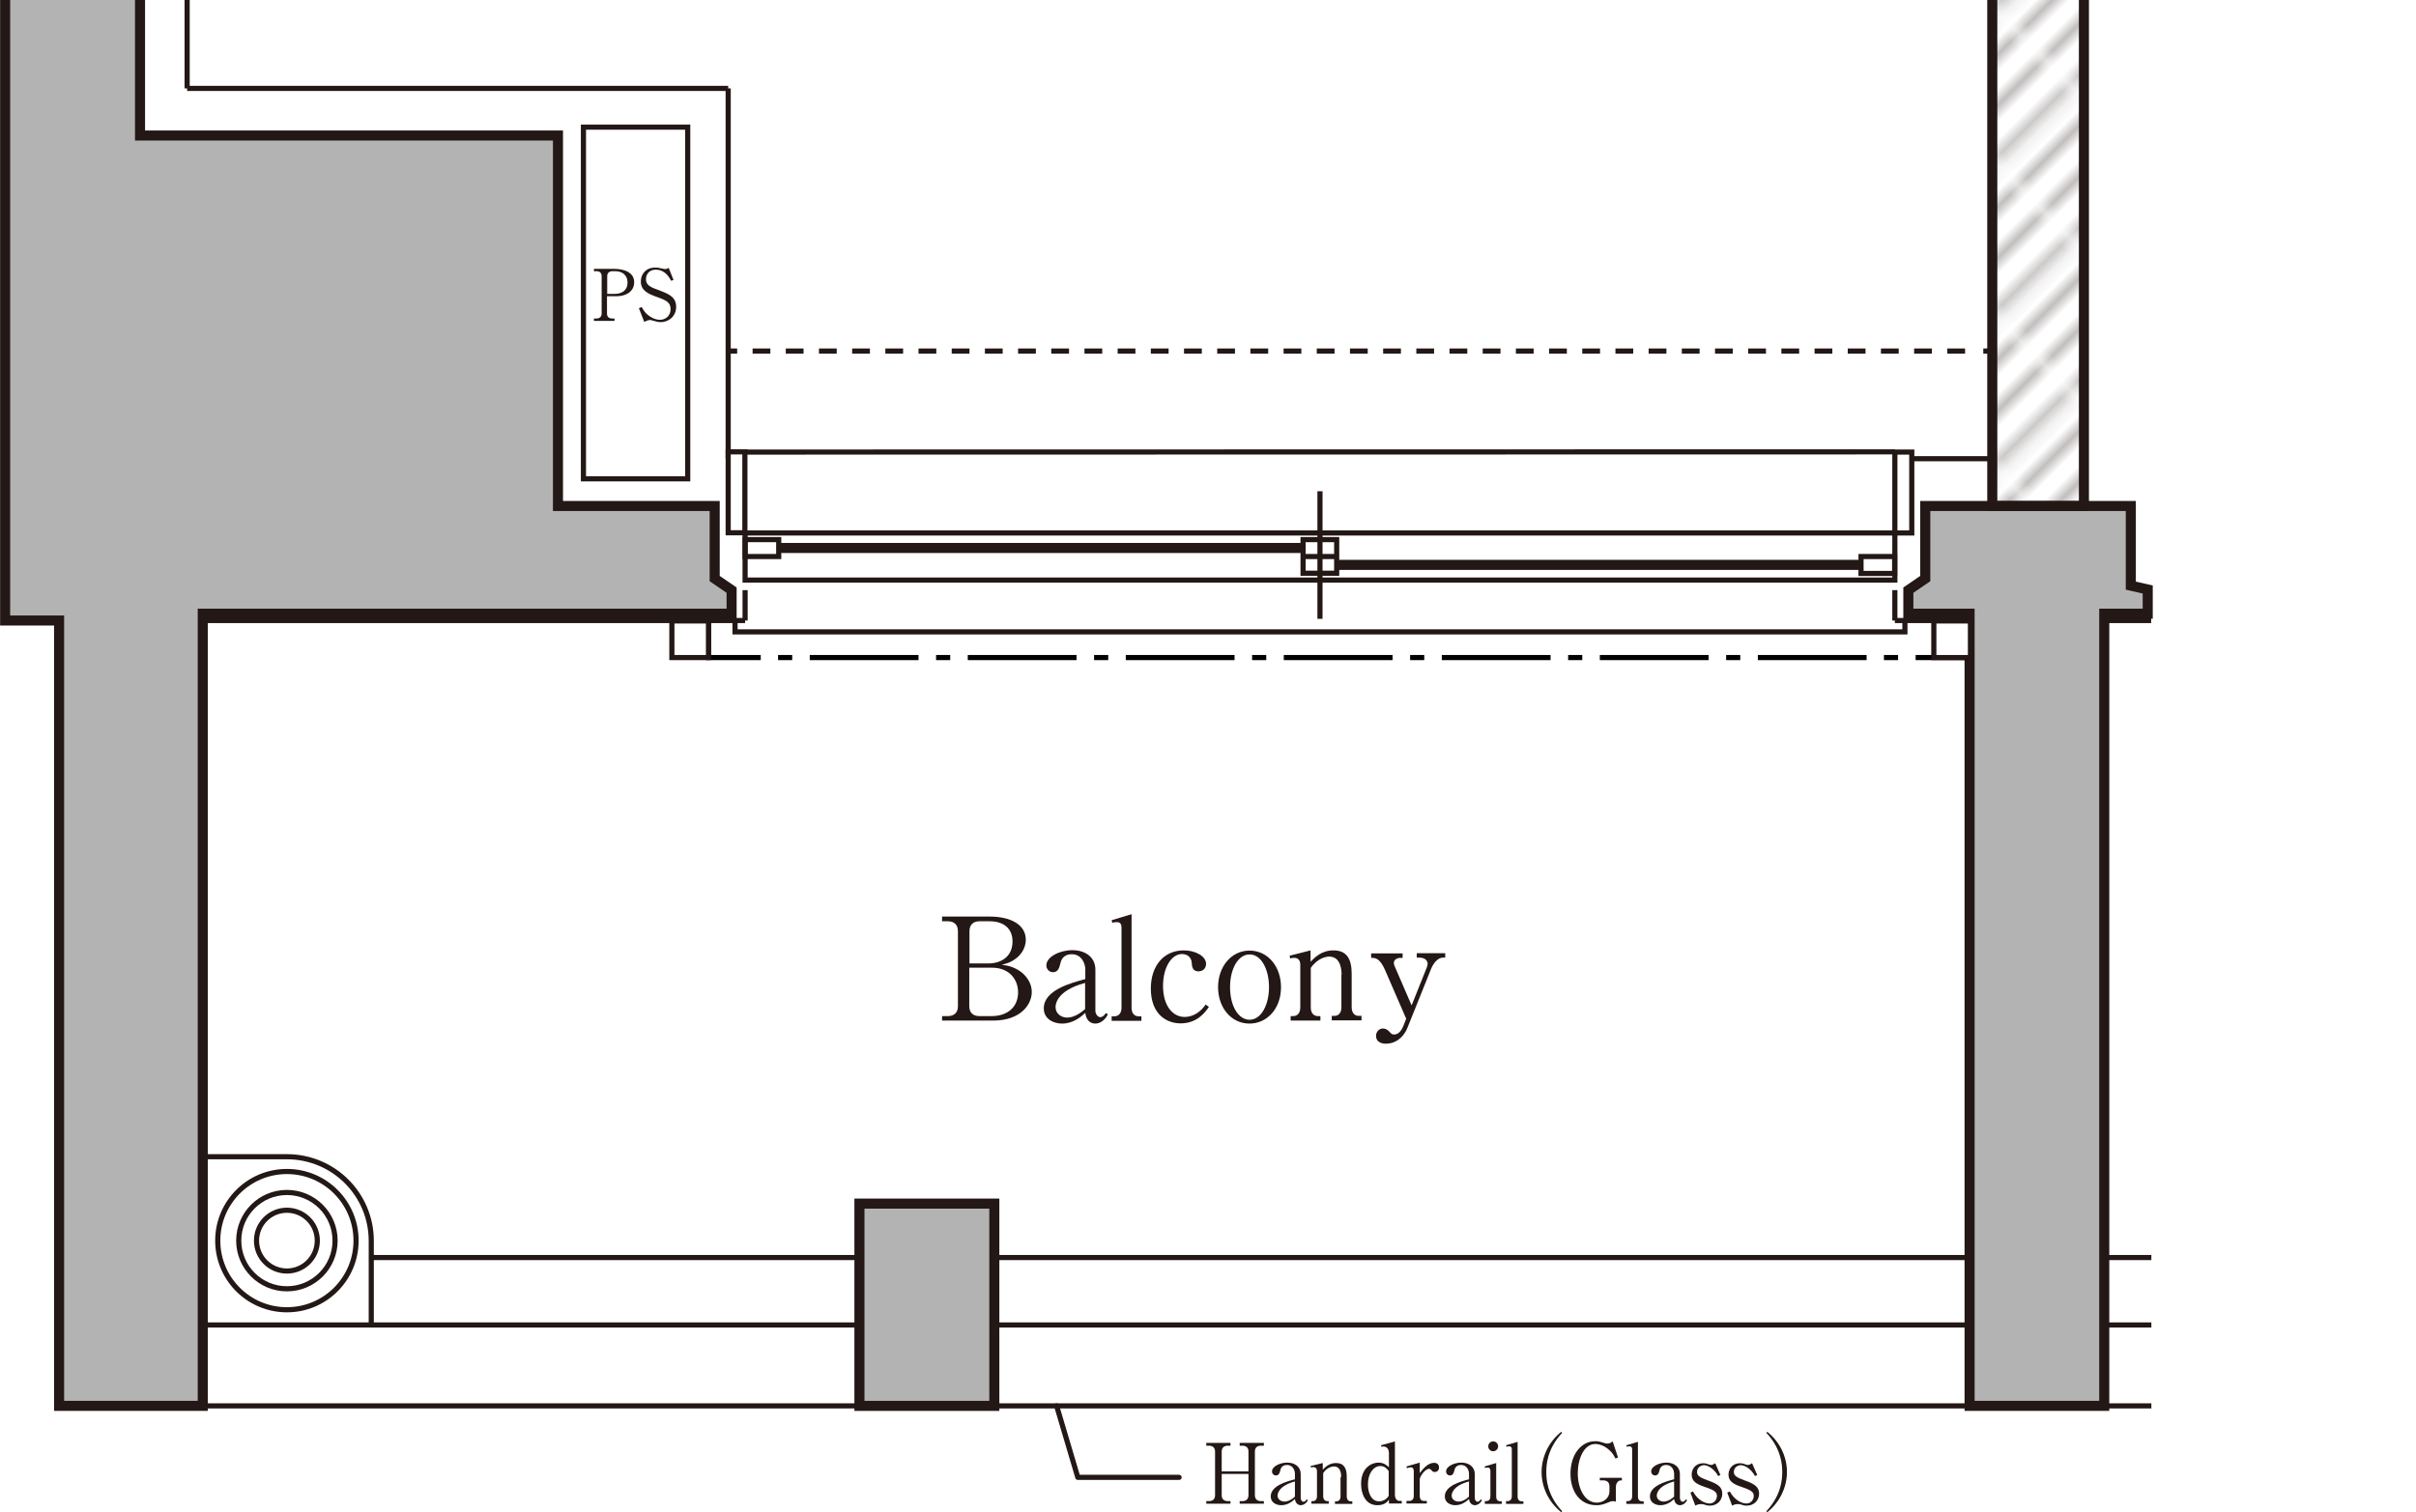 <?xml version="1.0" encoding="UTF-8"?>
<svg xmlns="http://www.w3.org/2000/svg" xmlns:xlink="http://www.w3.org/1999/xlink" viewBox="0 0 112.84 70.65">
  <defs>
    <style>
      .cls-1, .cls-2, .cls-3, .cls-4, .cls-5, .cls-6, .cls-7, .cls-8, .cls-9, .cls-10, .cls-11, .cls-12, .cls-13, .cls-14 {
        fill: none;
      }

      .cls-2, .cls-15, .cls-16, .cls-5, .cls-7, .cls-8, .cls-17, .cls-10, .cls-12, .cls-13, .cls-14 {
        stroke: #231815;
      }

      .cls-2, .cls-4, .cls-16, .cls-6, .cls-7, .cls-8, .cls-17, .cls-11, .cls-12, .cls-13 {
        stroke-width: .24px;
      }

      .cls-2, .cls-12 {
        stroke-miterlimit: 3.86;
      }

      .cls-3 {
        isolation: isolate;
      }

      .cls-18, .cls-16, .cls-17 {
        fill: #fff;
      }

      ._霄_菴薙い繝8 {
        fill: #b3b3b3;
      }

      .cls-19 {
        fill: #231815;
      }

      .cls-15 {
        fill: url(#_新規パターンスウォッチ_2);
      }

      .cls-15, .cls-5, .cls-14 {
        stroke-width: .47px;
      }

      .cls-4 {
        stroke-dasharray: 0 0 .66 .82;
      }

      .cls-4, .cls-6, .cls-11 {
        stroke: #000;
      }

      .cls-16, .cls-13, .cls-14 {
        stroke-miterlimit: 10;
      }

      .cls-8 {
        stroke-linecap: round;
        stroke-linejoin: round;
      }

      .cls-9 {
        mix-blend-mode: multiply;
      }

      .cls-10 {
        stroke-width: .28px;
      }

      .cls-11 {
        stroke-dasharray: 0 0 0 0 5.08 .82 .66 .82;
      }

      .cls-12 {
        stroke-dasharray: 0 0 .83 .72;
      }
    </style>
    <pattern id="_新規パターンスウォッチ_2" data-name="新規パターンスウォッチ 2" x="0" y="0" width="8.5" height="8.5" patternTransform="translate(-6857.88 -8852.07) rotate(-134.93) scale(.56) skewX(.08)" patternUnits="userSpaceOnUse" viewBox="0 0 8.5 8.5">
      <g>
        <rect class="cls-1" x="0" y="0" width="8.5" height="8.5"/>
        <rect class="cls-1" x="0" y="0" width="8.5" height="8.5"/>
        <line class="cls-10" x1="1.42" y1="8.5" x2="1.42"/>
        <line class="cls-10" x1="4.25" y1="8.5" x2="4.25"/>
        <line class="cls-10" x1="7.09" y1="8.5" x2="7.09"/>
      </g>
    </pattern>
  </defs>
  <g class="cls-3">
    <g id="_レイヤー_2" data-name="レイヤー 2">
      <g id="_図面" data-name="図面">
        <g class="cls-9">
          <polygon class="_霄_菴薙い繝8" points=".24 0 .24 28.99 2.76 28.99 2.76 65.68 9.47 65.68 9.47 28.67 34.17 28.67 34.17 27.57 33.38 27.03 33.38 23.64 26.06 23.64 26.06 6.33 6.54 6.33 6.54 0 .24 0"/>
          <rect class="_霄_菴薙い繝8" x="40.14" y="56.23" width="6.3" height="9.45"/>
          <polygon class="_霄_菴薙い繝8" points="89.13 28.67 89.13 27.57 89.92 27.03 89.92 23.64 99.52 23.64 99.52 27.36 100.31 27.54 100.31 28.67 98.28 28.67 98.28 65.68 91.99 65.68 91.99 28.67 89.13 28.67"/>
          <polyline class="cls-14" points=".24 0 .24 28.99 2.76 28.99 2.76 65.68 9.47 65.68 9.47 28.67 34.17 28.67 34.17 27.57 33.38 27.03 33.38 23.64 26.06 23.64 26.06 6.33 6.54 6.33 6.54 0"/>
          <polygon class="cls-14" points="89.13 28.67 89.13 27.57 89.92 27.03 89.92 23.64 99.52 23.64 99.52 27.36 100.31 27.54 100.31 28.67 98.28 28.67 98.28 65.68 91.99 65.68 91.99 28.67 89.13 28.67"/>
          <rect class="cls-14" x="40.14" y="56.23" width="6.3" height="9.45"/>
          <polyline class="cls-15" points="93.05 0 93.05 23.64 97.33 23.64 97.33 0"/>
          <line class="cls-13" x1="88.5" y1="27.57" x2="88.5" y2="28.99"/>
          <line class="cls-13" x1="34.8" y1="27.57" x2="34.8" y2="28.99"/>
          <line class="cls-13" x1="34.8" y1="28.99" x2="9.47" y2="28.99"/>
          <line class="cls-13" x1="91.99" y1="28.99" x2="88.5" y2="28.99"/>
          <line class="cls-13" x1="100.47" y1="28.99" x2="98.28" y2="28.99"/>
          <line class="cls-13" x1="8.74" x2="8.74" y2="4.13"/>
          <line class="cls-13" x1="93.05" y1="21.43" x2="89.29" y2="21.43"/>
          <line class="cls-13" x1="8.74" y1="4.13" x2="34.01" y2="4.13"/>
          <line class="cls-13" x1="34.01" y1="21.43" x2="34.01" y2="4.13"/>
          <rect class="cls-13" x="27.25" y="5.94" width="4.87" height="16.43"/>
          <line class="cls-13" x1="40.1" y1="65.68" x2="8.82" y2="65.68"/>
          <polyline class="cls-13" points="91.99 65.68 91.49 65.68 46.43 65.68"/>
          <line class="cls-13" x1="100.48" y1="65.68" x2="98.28" y2="65.68"/>
          <line class="cls-13" x1="98.28" y1="61.9" x2="100.48" y2="61.9"/>
          <line class="cls-13" x1="46.43" y1="61.9" x2="91.99" y2="61.9"/>
          <line class="cls-13" x1="9.47" y1="61.9" x2="40.14" y2="61.9"/>
          <line class="cls-13" x1="98.28" y1="58.75" x2="100.48" y2="58.75"/>
          <line class="cls-13" x1="46.51" y1="58.75" x2="91.99" y2="58.75"/>
          <line class="cls-13" x1="17.34" y1="58.75" x2="40.14" y2="58.75"/>
          <g>
            <circle class="cls-13" cx="13.4" cy="57.96" r="1.42"/>
            <circle class="cls-13" cx="13.4" cy="57.96" r="3.23"/>
            <circle class="cls-13" cx="13.4" cy="57.96" r="2.25"/>
            <path class="cls-13" d="m17.34,61.9v-3.93c0-2.17-1.76-3.93-3.94-3.93h-3.94"/>
          </g>
          <g>
            <rect class="cls-17" x="88.5" y="21.12" width=".79" height="3.78"/>
            <rect class="cls-7" x="86.92" y="26" width="1.57" height=".79"/>
            <rect class="cls-17" x="34.01" y="21.11" width=".78" height="3.78"/>
            <rect class="cls-7" x="34.8" y="25.21" width="1.57" height=".79"/>
            <rect class="cls-7" x="60.86" y="25.21" width="1.57" height="1.57"/>
            <line class="cls-7" x1="60.86" y1="26" x2="62.43" y2="26"/>
            <line class="cls-7" x1="61.65" y1="28.91" x2="61.65" y2="22.95"/>
            <line class="cls-7" x1="34.8" y1="21.12" x2="88.5" y2="21.11"/>
            <line class="cls-5" x1="36.38" y1="25.6" x2="60.86" y2="25.6"/>
            <line class="cls-5" x1="62.43" y1="26.39" x2="86.93" y2="26.39"/>
            <rect class="cls-7" x="34.8" y="24.9" width="53.7" height="2.2"/>
            <polyline class="cls-7" points="88.97 29.05 88.97 29.52 34.33 29.52 34.33 29.05"/>
          </g>
          <g>
            <line class="cls-2" x1="34.01" y1="16.4" x2="34.43" y2="16.4"/>
            <line class="cls-12" x1="35.15" y1="16.4" x2="92.27" y2="16.4"/>
            <line class="cls-2" x1="92.63" y1="16.4" x2="93.05" y2="16.4"/>
          </g>
          <g>
            <g>
              <line class="cls-6" x1="91.91" y1="30.72" x2="89.47" y2="30.72"/>
              <line class="cls-4" x1="88.65" y1="30.72" x2="87.59" y2="30.72"/>
              <line class="cls-11" x1="87.18" y1="30.72" x2="35.94" y2="30.72"/>
              <polyline class="cls-6" points="35.53 30.72 33.09 30.72 33.09 28.99"/>
            </g>
            <rect class="cls-16" x="31.38" y="29.01" width="1.71" height="1.71"/>
            <rect class="cls-16" x="90.32" y="29.01" width="1.71" height="1.71"/>
          </g>
          <g>
            <path class="cls-19" d="m27.74,12.56h.93c.46,0,.95.15.95.63,0,.34-.26.65-.86.65h-.41v.81c0,.15.09.23.24.23h.11v.11h-.96v-.11h.12c.14,0,.24-.08.24-.23v-1.75c0-.15-.09-.23-.24-.23h-.12v-.11Zm.62,1.17h.34c.36,0,.61-.17.61-.53,0-.34-.24-.53-.57-.53h-.14c-.14,0-.24.08-.24.23v.83Z"/>
            <path class="cls-19" d="m31.45,13.08l-.1.04c-.11-.19-.3-.52-.72-.52-.38,0-.46.3-.46.44,0,.28.2.38.64.53.11.04.22.09.33.14.26.13.44.29.44.62,0,.45-.35.72-.72.72-.12,0-.23-.03-.36-.07-.09-.03-.12-.03-.14-.03-.11,0-.23.07-.27.09l-.25-.64.13-.06c.09.16.14.24.26.35.14.12.35.25.6.25.22,0,.49-.15.49-.5,0-.31-.2-.41-.62-.56-.47-.16-.77-.33-.77-.73,0-.35.24-.65.67-.65.06,0,.15,0,.24.03.04,0,.17.04.2.04.12,0,.15-.03.19-.06l.23.58Z"/>
          </g>
          <g>
            <path class="cls-19" d="m44,42.82h2.22c1.02,0,1.69.4,1.69,1.08,0,.47-.31.77-.46.88-.21.16-.37.22-.66.29.26.04.56.09.89.33.29.22.51.56.51.94,0,.59-.52,1.34-1.81,1.34h-2.38v-.21h.27c.28,0,.47-.15.47-.46v-3.51c0-.29-.17-.46-.47-.46h-.27v-.22Zm1.27,2.19h.89c.58,0,1.13-.3,1.13-1.03,0-.6-.41-.94-1.07-.94h-.47c-.28,0-.47.15-.47.46v1.51Zm0,.21v1.79c0,.29.17.46.47.46h.58c.71,0,1.23-.4,1.23-1.11,0-.6-.41-1.15-1.21-1.15h-1.07Z"/>
            <path class="cls-19" d="m51.73,47.41c-.2.41-.55.41-.57.41-.28,0-.44-.21-.47-.5-.19.17-.55.5-1.09.5-.39,0-.85-.21-.85-.71,0-.86,1.28-1.19,1.94-1.37v-.45c0-.27-.17-.71-.63-.71-.43,0-.51.32-.53.41-.05.2-.1.43-.35.43-.17,0-.31-.14-.31-.32,0-.4.63-.71,1.21-.71.64,0,1.08.35,1.08.91v1.91c0,.18.12.31.23.31.12,0,.21-.12.26-.19l.09.05Zm-1.05-1.49c-1.38.37-1.38,1.05-1.38,1.13,0,.31.27.49.54.49.09,0,.41-.01.84-.4v-1.21Z"/>
            <path class="cls-19" d="m51.92,47.48h.13c.18,0,.33-.13.33-.4v-3.75c0-.14-.05-.25-.21-.25-.01,0-.12,0-.22.03l-.03-.12.93-.28v4.37c0,.27.14.4.33.4h.13v.21h-1.39v-.21Z"/>
            <path class="cls-19" d="m56.45,47.06c-.19.27-.56.75-1.31.75-.63,0-1.39-.4-1.39-1.63,0-1.03.58-1.78,1.54-1.78.54,0,1.04.27,1.04.63,0,.23-.17.35-.36.35-.28,0-.3-.24-.31-.41-.04-.39-.4-.4-.45-.4-.49,0-.89.62-.89,1.49,0,.93.45,1.45,1.01,1.45.4,0,.75-.24.98-.58l.15.11Z"/>
            <path class="cls-19" d="m58.36,47.82c-.86,0-1.47-.75-1.47-1.7s.61-1.71,1.47-1.71,1.47.75,1.47,1.71c0,1.01-.66,1.7-1.47,1.7Zm0-3.23c-.52,0-.91.65-.91,1.53s.39,1.52.91,1.52c.57,0,.91-.74.91-1.52s-.33-1.53-.91-1.53Z"/>
            <path class="cls-19" d="m62.66,45.54c0-.15-.01-.85-.58-.85-.14,0-.54.07-.86.53v1.85c0,.27.15.4.33.4h.12v.21h-1.39v-.21h.12c.19,0,.33-.14.33-.4v-2c0-.21-.11-.32-.27-.32-.07,0-.14,0-.2.03l-.03-.13.98-.25v.53c.2-.2.51-.53,1.07-.53.62,0,.85.4.85,1.09v1.57c0,.25.13.4.33.4h.13v.21h-1.39v-.21h.12c.18,0,.33-.12.33-.4v-1.53Z"/>
            <path class="cls-19" d="m65.68,47.6l-.99-2.28c-.25-.57-.46-.57-.65-.57v-.21h1.47v.21h-.11c-.15,0-.3.09-.3.24,0,.05.02.11.03.13l.8,1.85.72-1.8s.03-.11.03-.14c0-.18-.17-.29-.37-.29h-.14v-.21h1.33v.21h-.12c-.23,0-.44.28-.53.5l-1.12,2.79c-.21.51-.62.73-.99.73-.07,0-.47,0-.47-.37,0-.19.15-.34.31-.34.18,0,.27.1.35.19.06.07.11.09.19.09.19,0,.33-.17.42-.39l.14-.35Z"/>
          </g>
          <g>
            <g>
              <path class="cls-19" d="m58.31,68.74v-.93c0-.17-.1-.27-.28-.27h-.13v-.13h1.13v.13h-.14c-.17,0-.28.09-.28.27v2.05c0,.17.11.27.28.27h.14v.12h-1.13v-.12h.13c.17,0,.28-.1.28-.27v-1h-1.25v1c0,.17.11.27.28.27h.13v.12h-1.13v-.12h.13c.16,0,.28-.09.28-.27v-2.05c0-.17-.11-.27-.28-.27h-.13v-.13h1.13v.13h-.13c-.16,0-.28.09-.28.27v.93h1.25Z"/>
              <path class="cls-19" d="m61.09,70.08c-.12.24-.32.24-.33.24-.16,0-.26-.12-.28-.29-.11.1-.32.29-.64.29-.23,0-.49-.12-.49-.41,0-.5.75-.7,1.13-.8v-.26c0-.16-.1-.41-.37-.41-.25,0-.3.19-.31.24-.03.12-.06.25-.21.25-.1,0-.18-.08-.18-.19,0-.23.37-.41.71-.41.37,0,.63.21.63.53v1.12c0,.11.07.18.13.18.07,0,.12-.07.15-.11l.05.03Zm-.61-.87c-.81.22-.81.62-.81.66,0,.18.16.28.32.28.05,0,.24,0,.49-.23v-.71Z"/>
              <path class="cls-19" d="m62.64,69c0-.09,0-.49-.34-.49-.08,0-.32.04-.5.31v1.08c0,.16.09.23.19.23h.07v.12h-.81v-.12h.07c.11,0,.19-.08.19-.23v-1.17c0-.12-.07-.19-.16-.19-.04,0-.08,0-.12.02l-.02-.07.57-.14v.31c.12-.12.3-.31.62-.31.36,0,.5.23.5.64v.92c0,.14.07.23.19.23h.07v.12h-.81v-.12h.07c.1,0,.19-.07.19-.23v-.89Z"/>
              <path class="cls-19" d="m64.87,70.06c-.07.1-.2.26-.54.26-.56,0-.76-.53-.76-1,0-.74.48-.99.81-.99.26,0,.41.14.49.22v-.67c0-.21-.13-.3-.24-.3-.03,0-.07,0-.11.01l-.02-.07.65-.18v2.49c0,.17.08.29.22.29h.1v.12h-.6v-.19Zm0-1.32c-.08-.11-.19-.25-.4-.25-.3,0-.58.32-.58.86,0,.4.16.79.52.79.14,0,.35-.07.45-.26v-1.14Z"/>
              <path class="cls-19" d="m66.31,68.82c.14-.18.37-.48.67-.48.14,0,.23.08.23.22s-.1.21-.2.21c-.08,0-.12-.04-.15-.08-.02-.02-.06-.07-.11-.07-.2,0-.44.37-.44.49v.78c0,.16.08.23.19.23h.14v.12h-.95v-.12h.14c.11,0,.2-.08.2-.23v-1.17c0-.08-.03-.17-.14-.17-.05,0-.12.02-.18.04l-.02-.08.62-.18v.48Z"/>
              <path class="cls-19" d="m69.22,70.08c-.12.24-.32.24-.33.24-.16,0-.26-.12-.28-.29-.11.1-.32.29-.64.29-.23,0-.49-.12-.49-.41,0-.5.75-.7,1.13-.8v-.26c0-.16-.1-.41-.37-.41-.25,0-.3.19-.31.24-.03.12-.06.25-.21.25-.1,0-.18-.08-.18-.19,0-.23.37-.41.71-.41.37,0,.63.21.63.53v1.12c0,.11.07.18.13.18.07,0,.12-.07.15-.11l.05.03Zm-.61-.87c-.81.22-.81.62-.81.66,0,.18.16.28.32.28.05,0,.24,0,.49-.23v-.71Z"/>
              <path class="cls-19" d="m69.35,70.13c.12,0,.26,0,.26-.23v-1.19c0-.08-.04-.15-.12-.15,0,0-.07,0-.13.02l-.02-.07.54-.16v1.56c0,.23.14.23.26.23v.12h-.79v-.12Zm.62-2.56c0,.12-.1.23-.23.23s-.23-.1-.23-.23.1-.23.23-.23.23.1.23.23Z"/>
              <path class="cls-19" d="m70.34,70.13h.07c.11,0,.2-.07.2-.23v-2.19c0-.08-.03-.14-.12-.14,0,0-.07,0-.13.02l-.02-.07.54-.16v2.55c0,.16.08.23.2.23h.07v.12h-.81v-.12Z"/>
              <path class="cls-19" d="m72.92,70.65c-.61-.49-.92-1.19-.92-1.88s.32-1.4.92-1.88l.04.05c-.72.77-.74,1.54-.74,1.83s.02,1.06.74,1.83l-.04.05Z"/>
              <path class="cls-19" d="m75.49,70.16c-.07-.02-.11-.03-.16-.03-.03,0-.08,0-.24.07-.26.11-.4.12-.53.12-.77,0-1.21-.64-1.21-1.47,0-.88.48-1.52,1.16-1.52.07,0,.17,0,.37.07.12.04.16.04.18.04.04,0,.14,0,.26-.1l.25.75-.12.05c-.07-.14-.13-.25-.27-.38-.09-.08-.34-.3-.67-.3-.53,0-.82.69-.82,1.37,0,.72.33,1.37.89,1.37.31,0,.59-.21.59-.53v-.23c0-.21-.14-.28-.29-.28h-.16v-.12h1.03v.12c-.07,0-.11,0-.16.04-.1.07-.12.19-.12.26v.71Z"/>
              <path class="cls-19" d="m75.96,70.13h.07c.11,0,.2-.07.2-.23v-2.19c0-.08-.03-.14-.12-.14,0,0-.07,0-.13.02l-.02-.07.54-.16v2.55c0,.16.08.23.2.23h.07v.12h-.81v-.12Z"/>
              <path class="cls-19" d="m78.8,70.08c-.12.24-.32.24-.33.24-.16,0-.26-.12-.28-.29-.11.1-.32.29-.64.29-.23,0-.49-.12-.49-.41,0-.5.75-.7,1.13-.8v-.26c0-.16-.1-.41-.37-.41-.25,0-.3.19-.31.24-.03.12-.06.25-.21.25-.1,0-.18-.08-.18-.19,0-.23.37-.41.71-.41.37,0,.63.21.63.53v1.12c0,.11.07.18.13.18.07,0,.12-.07.15-.11l.05.03Zm-.61-.87c-.81.22-.81.62-.81.66,0,.18.16.28.32.28.05,0,.24,0,.49-.23v-.71Z"/>
              <path class="cls-19" d="m80.34,68.91l-.09.05c-.22-.4-.54-.51-.66-.51-.14,0-.33.1-.33.32,0,.16.11.25.5.39.45.16.68.3.68.62,0,.26-.18.56-.59.56-.11,0-.16-.02-.32-.07-.03,0-.08,0-.09,0-.04,0-.14,0-.26.07l-.23-.61.12-.05c.25.45.6.56.78.56.2,0,.34-.17.34-.35s-.11-.27-.56-.42c-.42-.14-.62-.28-.62-.58,0-.27.19-.53.53-.53.11,0,.17.02.32.07.02,0,.04.01.05.01.07,0,.12-.03.2-.08l.25.57Z"/>
              <path class="cls-19" d="m82.06,68.91l-.09.05c-.22-.4-.54-.51-.66-.51-.14,0-.33.1-.33.32,0,.16.11.25.5.39.45.16.68.3.68.62,0,.26-.18.56-.59.56-.11,0-.16-.02-.32-.07-.03,0-.08,0-.09,0-.04,0-.14,0-.26.07l-.23-.61.12-.05c.25.45.6.56.78.56.2,0,.34-.17.34-.35s-.11-.27-.56-.42c-.42-.14-.62-.28-.62-.58,0-.27.19-.53.53-.53.11,0,.17.02.32.07.02,0,.04.01.05.01.07,0,.12-.03.2-.08l.25.57Z"/>
              <path class="cls-19" d="m82.54,70.65l-.04-.05c.72-.77.74-1.54.74-1.83s-.02-1.06-.74-1.83l.04-.05c.61.49.92,1.19.92,1.88s-.32,1.4-.92,1.88Z"/>
            </g>
            <polyline class="cls-8" points="55.07 69.02 50.34 69.02 49.35 65.68"/>
          </g>
        </g>
        <rect class="cls-18" x="110.16" y="60.59" width="2.68" height="6.26"/>
      </g>
    </g>
  </g>
</svg>